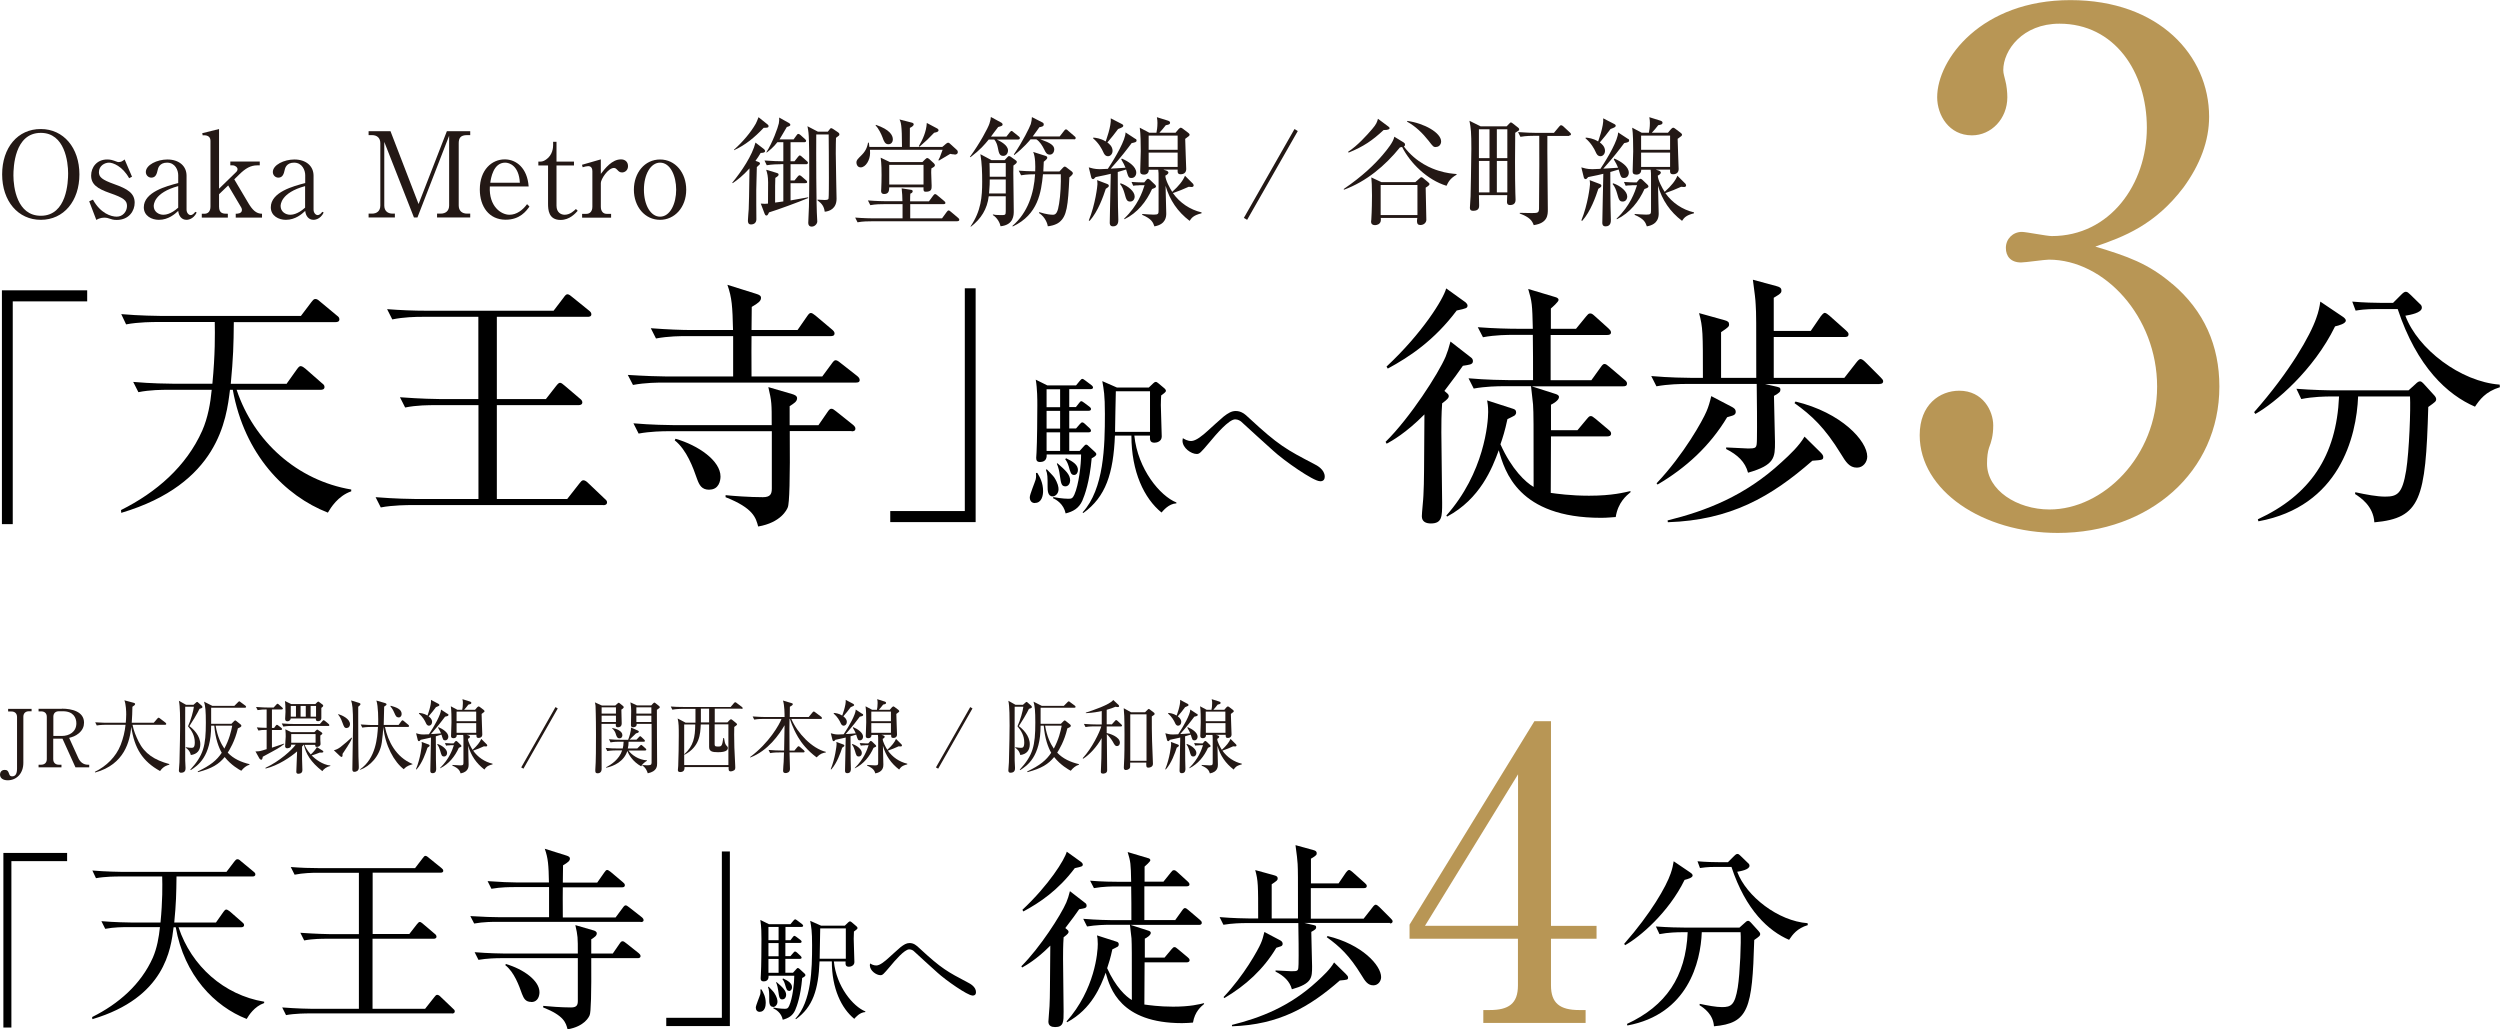 <?xml version="1.0" encoding="UTF-8"?>
<svg id="_レイヤー_2" data-name="レイヤー 2" xmlns="http://www.w3.org/2000/svg" viewBox="0 0 221.65 91.26">
  <defs>
    <style>
      .cls-1 {
        fill: #b89655;
      }

      .cls-2 {
        fill: #231815;
      }
    </style>
  </defs>
  <g id="_文字" data-name="文字">
    <g>
      <g>
        <g>
          <path d="M1.13,26.72v19.75H.17v-20.73h7.56v.98H1.13Z"/>
          <path d="M25.42,34.01l.89-1.25c.18-.25.25-.3.36-.3.14,0,.34.18.41.23l1.46,1.28c.14.11.23.18.23.34,0,.21-.18.25-.34.25h-7.45c1.53,4.6,5.4,8.04,10.16,8.84v.16c-1.18.41-1.82,1.46-2.07,1.89-3.8-1.48-7.4-5.15-8.43-10.89h-.25c-.32,2.6-1,8.34-9.64,10.91l-.02-.25c3.14-1.57,5.79-3.87,7.2-7.04.5-1.14.73-2.44.84-3.62h-3.83c-.55,0-1.64,0-2.67.21l-.46-.91c1.55.14,3.17.16,3.51.16h3.51c.25-2.6.23-4.4.21-5.47h-5.17c-.23,0-1.62,0-2.69.21l-.43-.91c1.57.14,3.3.16,3.49.16h12.44l.93-1.23c.11-.14.2-.27.34-.27s.23.05.43.23l1.48,1.23c.11.09.23.16.23.34,0,.23-.21.25-.36.25h-9c-.02,2.07-.05,3.12-.27,5.47h4.97Z"/>
          <path d="M53.49,44.78h-17.06c-.16,0-1.62,0-2.67.21l-.46-.91c1.75.14,3.19.16,3.49.16h5.63v-8.32h-3.83c-.52,0-1.66,0-2.67.21l-.46-.91c1.87.14,3.23.16,3.51.16h3.44v-7.29h-4.94c-.61,0-1.69.02-2.69.23l-.46-.91c1.16.09,2.35.14,3.51.14h11.25l.87-1.14c.16-.23.25-.32.36-.32.14,0,.3.14.43.25l1.46,1.18c.11.09.23.18.23.34,0,.23-.23.23-.34.23h-8.04v7.29h4.35l.89-1.14c.16-.2.25-.3.36-.3s.23.09.41.25l1.34,1.14c.09.07.23.18.23.34,0,.23-.23.25-.34.25h-7.24v8.32h6.24l1.09-1.39c.11-.14.21-.27.34-.27.16,0,.32.14.43.25l1.44,1.37c.16.14.23.21.23.34,0,.23-.23.25-.34.25Z"/>
          <path d="M75.9,33.92h-17.09c-.43,0-1.59,0-2.69.21l-.46-.89c1.41.09,2.82.14,3.51.14h5.83v-3.58h-4.15c-.43,0-1.59,0-2.69.21l-.46-.91c1.41.11,2.82.16,3.51.16h3.78c-.05-2.07-.09-2.85-.5-4.01l2.55.8c.3.09.43.18.43.36,0,.27-.23.46-.82.8,0,.16-.02,1.37-.02,2.05h4.08l.84-1.21c.14-.21.23-.3.34-.3s.23.09.41.23l1.46,1.23c.11.09.23.21.23.34,0,.23-.18.25-.34.25h-7.02c0,.11-.02,2.19,0,3.58h6.27l.84-1.14c.16-.23.25-.3.34-.3.11,0,.21.05.43.23l1.48,1.16c.14.11.23.23.23.36,0,.21-.18.23-.34.23ZM75.51,38.22h-5.49q.05,6.29-.18,6.77c-.07.18-.59,1.34-2.62,1.69-.21-.77-.41-1.62-2.89-2.6v-.18c.64.07,2.14.18,3.3.18.66,0,.8-.27.8-.77v-5.08h-9.14c-.55,0-1.64.02-2.67.21l-.46-.91c1.57.14,3.21.16,3.51.16h8.75c0-1.96,0-2.07-.3-3.37l2.12.62c.16.05.43.14.43.36,0,.3-.27.46-.66.71v1.69h2.55l.8-1.16c.14-.21.23-.3.34-.3.14,0,.23.07.43.23l1.48,1.18c.11.09.23.21.23.34,0,.23-.18.25-.34.25ZM62.89,43.42c-.68,0-.89-.41-1.09-.96-.34-.98-.91-2.57-1.98-3.42l.07-.14c2.05.59,3.99,1.96,3.99,3.35,0,.36-.14,1.16-.98,1.16Z"/>
          <path d="M78.93,46.29v-.98h6.61v-19.75h.96v20.73h-7.56Z"/>
          <path d="M91.75,44.6c-.29,0-.45-.21-.45-.51,0-.26.46-1.34.52-1.57s.04-.42.03-.59h.12c.23.37.51.89.51,1.61,0,.37-.11,1.05-.72,1.05ZM96.79,40.62c-.19,2.13-.62,3.28-.83,3.77-.31.68-.81.96-1.48,1.13-.18-.85-.83-1.22-1.12-1.35l.03-.1c.77.15,1.29.15,1.33.15.27,0,.38-.03.53-.36.4-.89.6-2.67.6-3.57h-3.05c.01.22-.01.67-.59.67-.27,0-.34-.14-.34-.37,0-.08.03-.41.03-.48.05-.86.07-3.24.07-4.18,0-.48,0-1.46-.14-2.27l1.03.51h2.54l.33-.4c.1-.11.16-.18.23-.18.08,0,.15.07.27.15l.53.4c.1.07.15.16.15.22,0,.1-.12.14-.22.14h-1.89v1.59h.59l.26-.33c.11-.14.15-.19.22-.19s.15.07.27.15l.44.33c.07.05.15.12.15.22,0,.12-.12.15-.22.15h-1.71v1.57h.6l.33-.38c.1-.11.15-.16.22-.16.08,0,.14.04.25.14l.41.38c.08.07.12.16.12.22,0,.08-.08.14-.21.14h-1.72v1.65h.92l.36-.4c.08-.1.15-.16.22-.16s.15.05.27.18l.53.49c.05.05.1.11.1.18,0,.16-.31.31-.41.36ZM93.33,44.01c-.45,0-.45-.57-.45-.86,0-.85,0-1.13-.15-1.5l.08-.04c.1.11.59.6.66.72.33.51.38.86.38,1.05,0,.4-.3.63-.52.63ZM93.99,34.51h-1.2v1.59h1.2v-1.59ZM93.99,36.43h-1.2v1.57h1.2v-1.57ZM93.99,38.33h-1.2v1.65h1.2v-1.65ZM94.47,43.12c-.36,0-.4-.23-.51-1.01-.04-.3-.11-.66-.26-1l.05-.04c.72.63,1.13,1,1.13,1.53,0,.23-.14.52-.42.52ZM95.23,42.11c-.27,0-.33-.22-.48-.77-.11-.36-.22-.51-.31-.63l.08-.08c.64.3,1.05.59,1.05,1.04,0,.22-.12.44-.34.44ZM104.28,44.63c-.66.04-1.13.62-1.3.81-1.53-1.24-2.67-3.6-2.67-6.82h-1.46c-.14,3.36-.81,5.43-2.8,6.86l-.07-.05c1.91-2.08,1.98-5.89,1.98-8.74,0-1.7-.1-2.15-.23-2.9l1.3.57h2.82l.4-.38c.08-.08.15-.12.22-.12s.12.03.23.12l.55.46c.08.07.12.14.12.22,0,.1-.26.29-.42.4-.01.23-.03.49-.03.86,0,.44.08,2.35.08,2.78s-.42.55-.64.55c-.44,0-.41-.3-.4-.63h-1.39c.31,2.98,2.28,5.35,3.73,5.93v.08ZM101.97,34.69h-3.04c-.01.52-.07,3.04-.07,3.6h3.1v-3.6Z"/>
          <path d="M117.01,42.66c-.56,0-3.16-1.8-4.14-2.71-.4-.36-2.45-2.21-2.84-2.58-.07-.05-.26-.19-.52-.19-.56,0-1.71,1.35-2.28,2.04-.78.92-.88,1.03-1.13,1.03-.49,0-1.26-.53-1.26-1.18,0-.05.01-.12.03-.22.14.08.4.25.74.25.42,0,1.01-.49,1.46-.9.23-.21,1.22-1.11,1.42-1.27.4-.31.7-.49,1.07-.49.48,0,.81.26,1.19.63,2.6,2.41,3.29,2.78,5.76,4.07.25.12.94.49.94,1.12,0,.4-.3.41-.42.41Z"/>
          <path d="M122.84,39.18c2.19-2.16,4.69-6.06,5.33-7.56.18-.46.27-.73.43-1.34l1.85,1.44c.09.07.14.18.14.3,0,.32-.36.32-.89.41-.36.52-.82,1.16-1.64,2.23.27.23.39.3.39.46,0,.14-.09.27-.59.64-.07.98-.07,1.87-.07,2.57,0,.98.07,5.38.07,6.26,0,1.19,0,1.82-1,1.82-.41,0-.8-.14-.8-.64,0-.3.14-1.59.14-1.85.07-1.39.05-1.98.09-7.18-1.64,1.66-2.89,2.35-3.35,2.6l-.09-.16ZM122.93,32.5c3.19-2.98,5.03-5.97,5.29-6.93l1.71,1.23s.18.16.18.27c0,.25-.09.27-.96.46-1.98,2.64-4.17,4.1-6.11,5.15l-.11-.18ZM141.09,33.71l.82-1.14c.18-.27.27-.3.34-.3.14,0,.23.09.43.25l1.34,1.14c.14.11.23.21.23.34,0,.23-.18.25-.34.25h-8.11l2.12.68c.14.05.3.11.3.27,0,.3-.55.61-.71.68v2.26h2.35l.82-.98c.18-.21.23-.27.36-.27.11,0,.18.05.43.25l1.14.96c.11.09.23.18.23.34,0,.21-.18.25-.34.25h-4.99c0,.32-.02,4.9-.02,5.01.52.07,1.75.25,3.39.25,2.1,0,3.14-.3,3.67-.41l.02.09c-.36.3-1.12.91-1.32,2.21-.36.02-.75.07-1.3.07-7.34,0-8.54-4.12-9.07-5.99-.57,1.57-1.64,4.31-4.58,5.88l-.07-.09c3.37-3.8,3.71-8.22,3.71-9.18,0-.52-.05-.8-.09-1.03l2.32.75c.14.05.25.11.25.32,0,.11-.05.18-.11.25-.09.07-.57.3-.66.34-.23,1.07-.41,1.62-.62,2.23,1,2.23,2.23,3.37,2.94,3.78,0-5.99,0-6.38-.05-7.31-.02-.27-.16-1.39-.18-1.62h-2.39c-.57,0-1.66.02-2.69.21l-.46-.91c1.57.14,3.19.16,3.51.16h2.21c0-1.34,0-2.78-.02-4.01h-1.75c-.41,0-1.57,0-2.67.21l-.46-.89c1.41.11,2.83.14,3.51.14h1.37c-.05-2.19-.07-2.37-.41-3.53l2.37.71c.18.05.32.11.32.27s-.57.66-.68.75v1.8h2.23l.89-1.09c.14-.16.21-.27.36-.27s.23.07.41.23l1.21,1.09c.11.11.23.21.23.36,0,.21-.21.23-.34.23h-5.01v4.01h3.6Z"/>
          <path d="M166.64,34.05h-10.16l.8.18c.48.11.57.11.57.32,0,.18-.07.27-.57.55,0,.64.09,3.51.09,4.08,0,1.37,0,2.05-2.39,2.73-.25-.96-.93-1.59-1.94-2.1v-.14c.3,0,1.62.09,1.89.09.82,0,.82-.02.84-.84.02-1.07,0-3.67-.02-4.88h-6.2c-.57,0-1.66.02-2.69.21l-.46-.91c1.55.14,3.17.16,3.51.16h1.07c0-4.03,0-4.46-.34-5.74l2.23.62c.34.09.43.18.43.39,0,.18-.07.25-.71.68v4.05h3.12c0-5.13,0-5.7-.05-6.47-.02-.5-.09-1.02-.25-2.23l2.1.57c.25.07.43.14.43.39,0,.16,0,.25-.68.64v2.94h3.28l.89-1.3c.09-.11.23-.3.36-.3.11,0,.27.14.41.25l1.46,1.3c.14.14.23.21.23.34,0,.23-.18.25-.34.25h-6.29v3.62h6.26l1.07-1.37c.14-.18.27-.3.36-.3.11,0,.27.11.41.25l1.37,1.37c.16.16.23.25.23.34,0,.23-.18.25-.34.25ZM153.7,36.81c-.09.05-.36.11-.57.18-1.53,2.55-3.65,4.49-6.17,5.97l-.09-.11c2.44-2.57,4.1-5.6,4.42-6.36.18-.41.3-.82.43-1.37l1.78.93c.21.11.39.21.39.48,0,.11-.07.23-.18.27ZM160.67,40.86c-3.65,3.19-7.24,5.26-12.8,5.44l-.02-.16c3.39-.84,6.86-2.16,10.11-5.17.75-.68,1.55-1.44,2.03-2.26l1.39,1.37c.18.18.27.3.27.43,0,.27-.09.27-.98.34ZM164.63,41.46c-.66,0-.98-.5-1.41-1.21-1.44-2.35-2.6-3.42-4.12-4.51l.09-.14c4.08.98,6.36,3.49,6.36,4.88,0,.48-.36.98-.91.98Z"/>
          <path class="cls-1" d="M192.59,25.16c2.83,2.4,4.18,5.48,4.18,9.11,0,7.57-6.21,12.98-14.33,12.98-6.64,0-12.24-3.75-12.24-8.67,0-2.71,1.78-3.94,3.51-3.94,2.09,0,3.01,1.78,3.01,3.08,0,.92-.18,1.48-.37,1.97-.12.37-.18.8-.18,1.42,0,2.34,2.65,4.06,5.54,4.06,4.74,0,9.54-4.68,9.54-10.89s-4.68-11.26-9.6-11.26c-.37,0-2.09.25-2.46.25-.92,0-1.35-.55-1.35-1.29,0-.8.62-1.42,1.42-1.42.37,0,2.21.37,2.65.37,5.17,0,8.43-4.61,8.43-9.6s-2.89-9.23-7.75-9.23c-3.26,0-4.98,2.34-4.98,4.12,0,.31.12.62.18.92.12.43.18,1.05.18,1.48,0,1.91-1.42,3.38-3.14,3.38-2.03,0-3.08-1.78-3.08-3.38,0-3.38,3.94-8.61,11.81-8.61s12.3,4.92,12.3,10.34c0,2.15-.8,4.25-2.28,6.28-2.52,3.32-5.29,4.37-7.81,5.23,2.83.86,4.68,1.48,6.83,3.32Z"/>
          <path d="M207.02,28.95c-1.89,3.87-5.33,6.79-7.06,7.75l-.11-.16c3.19-3.62,4.99-6.81,5.51-8.34.21-.57.3-1.03.36-1.46l1.96,1.32c.11.07.3.21.3.36,0,.27-.59.43-.96.52ZM215.29,36.08c-.23,8.2-.68,9.86-4.78,10.23-.09-1.44-1.21-2.19-1.71-2.51l.02-.16c.96.21,1.94.39,2.64.39,1.09,0,1.53-.25,1.87-2.32.27-1.69.41-5.49.34-6.56h-4.6c-.14,3.58-1.66,9.75-8.84,11.07l-.05-.18c4.62-2.14,6.97-5.58,7.2-10.89h-.66c-.57,0-1.66.02-2.69.23l-.43-.91c1.41.11,2.8.14,3.49.14h6.45l.61-.55c.14-.14.27-.25.41-.25.11,0,.23.11.32.21l.91,1c.11.11.2.25.2.36,0,.21-.07.25-.71.71ZM219.44,36.06c-2.44-1.05-5.15-3.51-6.86-8.66h-1.82c-1.14,0-1.59.09-1.91.14l-.3-.8c1.02.09,2.03.11,2.48.11h1.14l.73-.73c.21-.21.3-.25.41-.25.14,0,.23.11.39.25l.84.82c.14.11.18.21.18.34,0,.46-1.05.64-1.46.71,1.09,2.94,4.88,5.85,8.36,6.11l.02.23c-1.28.39-1.8,1.12-2.21,1.73Z"/>
        </g>
        <g>
          <path class="cls-2" d="M3.62,19.49c-2.02,0-3.43-1.66-3.43-4.03s1.38-4.03,3.43-4.02c2.01,0,3.42,1.66,3.42,4.02s-1.39,4.03-3.42,4.03ZM6.04,15.37c0-1-.29-3.59-2.42-3.59-2.35,0-2.43,3.08-2.43,3.78,0,1.04.31,3.57,2.43,3.57,2.33,0,2.42-3.05,2.42-3.77Z"/>
          <path class="cls-2" d="M11.7,15.67l-.25.13c-.6-1.08-1.45-1.38-1.78-1.38-.38,0-.9.27-.9.85,0,.43.28.67,1.34,1.05,1.21.43,1.83.81,1.83,1.66,0,.7-.49,1.52-1.59,1.52-.3,0-.42-.04-.85-.18-.07-.02-.22-.02-.25-.02-.09,0-.39,0-.71.2l-.63-1.65.33-.15c.67,1.22,1.61,1.51,2.11,1.51.54,0,.91-.46.91-.95s-.3-.72-1.51-1.14c-1.12-.39-1.67-.77-1.67-1.56,0-.72.5-1.42,1.42-1.42.28,0,.45.04.87.2.04.02.09.03.15.03.2,0,.33-.07.53-.23l.66,1.54Z"/>
          <path class="cls-2" d="M17.44,18.84c-.31.65-.86.65-.9.65-.44,0-.69-.34-.74-.79-.29.27-.86.79-1.72.79-.62,0-1.33-.34-1.33-1.11,0-1.35,2.01-1.88,3.05-2.15v-.7c0-.43-.26-1.11-.99-1.11-.68,0-.8.5-.83.65-.07.31-.16.68-.56.68-.27,0-.49-.22-.49-.5,0-.63,1-1.11,1.91-1.11,1.01,0,1.7.56,1.7,1.44v3.01c0,.28.19.48.36.48.19,0,.34-.19.41-.29l.14.07ZM15.8,16.5c-2.17.59-2.17,1.66-2.17,1.77,0,.49.43.77.85.77.14,0,.65-.02,1.32-.63v-1.91Z"/>
          <path class="cls-2" d="M19.4,16.75l1.52-1.48c.07-.06.14-.16.14-.27,0-.17-.21-.34-.44-.34h-.2v-.34h2.61v.34h-.22c-.59,0-1.04.26-1.6.81l-.44.43,1.25,2.11c.36.6.69.94,1.21.94v.34h-2.33v-.34c.13,0,.55,0,.55-.34,0-.07-.03-.16-.06-.21l-1.16-1.96-.81.78v1.1c0,.63.38.63.78.63v.34h-2.31v-.34h.25c.29,0,.52-.2.52-.63v-5.84c0-.44-.38-.51-.69-.48l-.04-.19,1.49-.37v5.3Z"/>
          <path class="cls-2" d="M28.7,18.84c-.31.65-.86.65-.9.65-.44,0-.69-.34-.74-.79-.29.27-.86.79-1.72.79-.62,0-1.33-.34-1.33-1.11,0-1.35,2.01-1.88,3.05-2.15v-.7c0-.43-.26-1.11-.99-1.11-.68,0-.8.5-.83.65-.07.31-.16.68-.56.68-.27,0-.49-.22-.49-.5,0-.63,1-1.11,1.91-1.11,1.01,0,1.7.56,1.7,1.44v3.01c0,.28.19.48.36.48.19,0,.34-.19.41-.29l.14.07ZM27.05,16.5c-2.17.59-2.17,1.66-2.17,1.77,0,.49.43.77.85.77.14,0,.65-.02,1.32-.63v-1.91Z"/>
          <path class="cls-2" d="M39.83,12.01l-2.82,7.27h-.31l-2.63-6.7v5.64c0,.47.29.72.74.72h.2v.34h-2.33v-.34h.3c.44,0,.74-.24.74-.72v-5.52c0-.47-.29-.72-.74-.72h-.3v-.35h1.94l2.49,6.46,2.51-6.46h2.07v.35h-.28c-.58,0-.74.26-.74.72v5.52c0,.45.27.72.74.72h.28v.34h-2.94v-.34h.32c.45,0,.75-.25.75-.72v-6.22Z"/>
          <path class="cls-2" d="M46.95,18.3c-.29.41-.85,1.18-2.12,1.18-1.47,0-2.29-1.16-2.29-2.68,0-1.75,1.07-2.67,2.21-2.67,1.03,0,2,.77,2.12,2.4h-3.44c-.1,1.76.99,2.51,1.74,2.51.64,0,1.18-.42,1.56-.94l.21.21ZM46.09,16.2c-.08-1.51-.93-1.78-1.3-1.78-1.06,0-1.27,1.4-1.32,1.78h2.62Z"/>
          <path class="cls-2" d="M49.34,14.67v3.57c0,.6.4.8.72.8.49,0,.84-.36,1-.51l.16.16c-.21.23-.71.81-1.52.81-1.07,0-1.11-.91-1.11-1.45v-3.38h-.86v-.34c.27,0,.41.01.68-.18.6-.41.63-1.08.63-1.28v-.3h.3v1.76h1.55v.34h-1.55Z"/>
          <path class="cls-2" d="M53.26,15.43c.38-.49.99-1.3,1.8-1.3.37,0,.62.23.62.6s-.28.56-.53.56c-.22,0-.32-.12-.41-.22-.06-.06-.16-.18-.3-.18-.54,0-1.17,1.01-1.17,1.33v2.11c0,.42.22.63.52.63h.39v.34h-2.57v-.34h.38c.3,0,.53-.21.53-.63v-3.15c0-.21-.07-.45-.37-.45-.13,0-.34.05-.49.1l-.06-.22,1.67-.48v1.3Z"/>
          <path class="cls-2" d="M58.52,19.49c-1.35,0-2.32-1.17-2.32-2.67s.96-2.68,2.32-2.68,2.32,1.18,2.32,2.68c0,1.58-1.04,2.67-2.32,2.67ZM58.52,14.42c-.82,0-1.43,1.02-1.43,2.4s.61,2.39,1.43,2.39c.9,0,1.43-1.16,1.43-2.39s-.52-2.4-1.43-2.4Z"/>
          <path class="cls-2" d="M67.76,13.25c.05.04.07.08.07.14,0,.13-.13.16-.39.17-.16.26-.28.47-.46.7l.25.09c.09.03.15.08.15.15,0,.07-.04.1-.28.31,0,.14-.04,1.37-.05,2.05-.01.37.01,2.17.01,2.58,0,.3-.2.46-.48.46s-.27-.26-.27-.36c0-.15.06-.84.07-1,.03-.73.03-1.02.07-3.61-.58.65-1.08,1.03-1.49,1.31l-.04-.04c.83-1.01,1.78-2.42,2.06-3.56l.78.6ZM68.05,11.03c.05.04.09.09.09.15,0,.12-.07.16-.43.15-.84.89-1.62,1.52-2.63,1.99v-.05c.77-.69,1.48-1.52,1.93-2.31.07-.14.17-.37.24-.57l.8.64ZM69.22,14.56c-.3,0-.77.01-1.24.09l-.2-.42c.67.05,1.3.07,1.67.07v-1.69h-.53c-.35.45-.69.72-.95.92l-.02-.04c.54-.83,1.03-2.2,1.1-2.55.04-.2.04-.38.03-.52l.86.48c.09.05.13.1.13.17,0,.07-.06.12-.31.19-.16.26-.5.87-.65,1.1h1.25l.26-.36c.04-.06.1-.13.15-.13.05,0,.13.03.2.1l.4.36c.06.06.1.1.1.16,0,.09-.09.12-.17.12h-1.21v1.69h.35l.3-.38c.08-.1.12-.14.17-.14s.13.05.19.12l.43.38c.07.06.1.09.1.16,0,.09-.09.12-.16.12h-1.38v1.44h.35l.27-.33c.06-.07.12-.13.17-.13s.13.04.19.1l.39.34c.06.05.1.08.1.17,0,.07-.08.09-.17.09h-1.3v1.53c.99-.17,1.24-.22,1.56-.28v.07c-.77.33-2.85,1.09-3.47,1.27-.09.2-.14.28-.23.28s-.14-.1-.16-.16l-.34-.9c.18.01.31.02.36.02.08,0,.2-.01.28-.02,0-.3.01-1.61.01-1.89-.01-.56-.06-.74-.17-1.11l.9.27c.1.03.2.05.2.16,0,.08-.05.14-.29.29-.02.46-.02.64-.02,2.19.12-.01.63-.09.73-.1v-3.31h-.23ZM73.39,11.68l.15-.19c.04-.06.1-.13.15-.13.05,0,.13.05.21.1l.4.27c.05.03.12.1.12.17,0,.08-.02.12-.12.18-.06.04-.12.09-.18.14-.01.29-.02.73-.02,1.37s.07,3.99.07,4.03c0,.89-.65,1.12-1.05,1.15-.06-.45-.23-.71-.64-1.01v-.06c.33.02.5.03.63.03.27,0,.33-.05.35-.13.03-.1.03-1.59.03-1.81,0-.93-.01-3.68-.02-3.87h-1.1c-.01,1.45-.01,6.33.08,7.52,0,.04.01.16.01.2,0,.18-.2.45-.49.45-.21,0-.31-.13-.31-.32,0-.23.06-1.22.06-1.43.02-1.01.03-2,.03-3.01,0-.72,0-2.98-.07-3.57-.01-.14-.04-.28-.09-.57l.92.48h.89Z"/>
          <path class="cls-2" d="M84.89,19.62h-7.62c-.26,0-.77,0-1.24.09l-.21-.42c.71.06,1.46.07,1.61.07h2.59v-1.26h-1.62c-.26,0-.77,0-1.24.09l-.21-.42c.72.06,1.47.07,1.61.07h1.45c-.01-.38-.02-.77-.07-1.14l.84.13c.08.01.14.05.14.13,0,.12-.13.18-.21.21-.01.17-.02.24-.02.68h1.67l.37-.5c.06-.09.12-.14.18-.14s.12.04.21.12l.6.5c.05.04.1.1.1.17,0,.07-.07.1-.17.1h-2.95v1.26s2.82,0,2.82,0l.41-.56c.07-.1.12-.14.17-.14.06,0,.12.04.21.12l.64.54c.06.05.1.1.1.17,0,.09-.08.12-.16.12ZM84.64,13.69c-.14,0-.3-.02-.39-.05-.16.09-.86.51-1.01.6l-.04-.05c.09-.16.13-.23.37-.91h-6.44c.01.07.01.22.01.3,0,.61-.39,1.26-.83,1.26-.29,0-.38-.27-.38-.42,0-.21.05-.26.5-.71.41-.42.49-.84.53-1.06h.07s.05.38.05.38h2.89c0-2-.1-2.2-.22-2.44l1.12.29c.07.02.14.07.14.15,0,.1-.13.21-.34.31,0,.26-.01,1.45-.01,1.69h2.88l.33-.28c.07-.06.14-.1.19-.1s.12.03.2.12l.57.52c.07.06.09.13.09.2,0,.13-.1.22-.3.22ZM78.76,12.79c-.29,0-.4-.27-.52-.62-.1-.27-.37-.83-.61-1.04l.03-.06c1.23.42,1.5.92,1.5,1.29,0,.15-.08.43-.4.43ZM82.58,14.93c-.01.1-.02.19-.02.37,0,.19.04,1.02.04,1.18,0,.26,0,.52-.51.52-.22,0-.22-.1-.21-.39h-3.04c-.01.29-.03.59-.45.59-.27,0-.27-.2-.27-.29,0-.03,0-.08.01-.13.02-.42.03-.85.03-1.26,0-.27,0-1.03-.08-1.54l.82.39h2.88l.23-.23c.09-.09.15-.13.21-.13.04,0,.09.03.18.1l.4.37c.06.06.09.12.09.17,0,.1-.1.17-.3.27ZM81.88,14.62h-3.04v1.74h3.04v-1.74ZM82.83,11.76c-.07.08-.13.14-.62.63-.07.08-.59.51-.69.62l-.06-.05c.34-.57.67-1.28.71-2.06l.94.5c.05.03.1.08.1.16,0,.08-.08.16-.39.21Z"/>
          <path class="cls-2" d="M90.26,12.37h-1.88c.36.18.99.51.99.97,0,.24-.15.48-.42.48-.33,0-.39-.24-.48-.71-.04-.18-.09-.47-.32-.74h-.49c-.36.44-.74.9-1.62,1.57l-.05-.03c.87-1.18,1.61-2.57,1.73-2.94.09-.27.12-.44.13-.6l.94.51c.05.03.1.09.1.16,0,.12-.14.15-.39.22-.1.14-.56.72-.64.85h1.37l.28-.36c.06-.07.12-.14.17-.14s.12.05.19.12l.45.36c.06.04.1.09.1.16,0,.09-.09.12-.16.12ZM89.85,14.68c0,.22-.01.39-.01.63,0,.94.04,2.45.04,3.4,0,.36,0,1.23-1.17,1.35-.05-.27-.28-.75-.68-.99v-.06c.19.04.26.06.7.06.4,0,.44,0,.44-.35v-1.32h-1.51c-.13,1.13-.68,2-1.58,2.7l-.03-.03c.94-1.37,1.03-2.64,1.03-3.94,0-.83-.02-1.65-.16-2.46l.99.53h1.16l.24-.26c.06-.07.09-.1.16-.1.05,0,.09.02.16.07l.42.3c.07.05.1.08.1.15,0,.08-.05.14-.29.31ZM89.17,15.91h-1.42c0,.21,0,.62-.06,1.24h1.48v-1.24ZM89.17,14.46h-1.44c.01.29.02.54.02,1.21h1.42v-1.21ZM94.81,15.71c-.12,2.56-.22,3.45-.89,3.99-.33.27-.9.36-1.02.36-.02-.16-.19-.8-.79-1.18l.04-.07c.62.2,1.03.23,1.21.23.28,0,.43-.25.54-.99.12-.69.18-1.88.15-2.6h-1.58c-.16,1.57-.41,3.57-2.68,4.63l-.03-.05c1.38-1.18,1.91-2.91,2.01-4.58-.19,0-.73,0-1.24.09l-.21-.41c.53.04.86.05,1.46.06.02-.47.02-1.31-.18-1.72l1.1.35c.07.02.15.06.15.15,0,.07,0,.12-.31.37-.01.22-.01.35-.04.86h1.43l.29-.31c.06-.06.12-.12.17-.12.06,0,.09.02.15.06l.48.37s.1.08.1.16c0,.13-.25.31-.3.36ZM95.21,12.35h-2.97c.9.32,1.23.54,1.23.9,0,.15-.09.46-.4.46-.26,0-.37-.2-.48-.44-.18-.36-.39-.71-.71-.92h-.51c-.08.1-.59.73-1.45,1.4l-.03-.06c.78-1.13,1.4-2.4,1.5-2.69.06-.21.09-.42.1-.62l.96.49c.07.04.09.1.09.18,0,.06,0,.08-.1.15-.07.04-.2.06-.29.08-.15.2-.27.4-.59.82h2.39l.39-.5c.04-.06.1-.13.17-.13s.15.07.19.12l.57.49c.05.04.1.08.1.16,0,.09-.08.12-.16.12Z"/>
          <path class="cls-2" d="M96.53,19.55c.59-1.44.77-3.08.77-3.22,0-.12-.01-.24-.03-.36l.92.35s.12.05.12.14c0,.09-.03.12-.27.28-.22.67-.68,2-1.43,2.84l-.07-.03ZM100.7,12.31s.07.07.07.15c0,.13-.1.16-.44.23-.36.48-.91,1.22-1.85,2.26.05-.01.77-.03,1.31-.08-.07-.18-.2-.44-.38-.74l.05-.07c.57.24,1.28.7,1.28,1.25,0,.24-.15.47-.42.47s-.28-.08-.48-.75c-.16.05-.34.1-.74.22.01,1.45,0,2.19.02,3.08,0,.19.03,1,.03,1.16,0,.16,0,.58-.47.58-.29,0-.29-.24-.29-.32,0-.48.08-3.65.09-4.34-.26.06-.6.15-1.34.29-.15.16-.16.18-.24.18-.07,0-.13-.07-.15-.15l-.22-.89c.23.06.5.16.98.16.06,0,.63-.02.71-.03.69-1.03,1.58-2.59,1.57-3.23l.9.59ZM96.94,12.2c.22.02.63.06,1.09.34,0-.01.52-1.38.45-2.05l1.01.52c.06.03.1.08.1.14,0,.1-.09.15-.46.29-.38.51-.51.67-.95,1.19.14.1.46.35.46.74,0,.28-.19.48-.4.48-.26,0-.36-.22-.43-.38-.12-.27-.4-.79-.9-1.21l.03-.07ZM99.36,16.25c.7.25,1.24.74,1.24,1.17,0,.24-.14.45-.4.45-.29,0-.35-.17-.5-.73-.08-.29-.21-.62-.4-.83l.06-.06ZM100.99,16.43c-.26,0-.44.02-.52.04l-.15-.34c.39.03.7.04.8.04h.33l.2-.24s.07-.08.14-.08c.04,0,.12.05.16.09l.42.4s.12.1.12.18c0,.08-.03.13-.35.24-.5,1.1-1.28,2.11-2.45,2.68l-.02-.06c1.22-1.16,1.61-2.35,1.81-2.96h-.47ZM103.17,15.05l.19.06c.07.02.23.08.23.19,0,.13-.19.23-.27.27,0,.39.41,1.14.61,1.44.6-.54.96-1,1.13-1.43l.72.72s.05.08.05.14c0,.02-.01.14-.17.14-.03,0-.17-.01-.27-.02-.5.23-.89.38-1.4.56.61.86,1.51,1.47,2.54,1.71v.08c-.73.18-.88.41-1.06.67-1.06-.81-1.76-1.83-2.13-3.11,0,.39.06,2.1.06,2.44,0,.25,0,.98-1.05,1.16-.12-.34-.23-.66-1.08-1.02v-.08c.18.02.88.06,1.02.06.42,0,.43-.08.43-.4v-2.83c0-.36,0-.58-.03-.75h-.84c.01.28-.17.43-.42.43-.23,0-.34-.08-.34-.27,0-.15.05-1.52.05-1.8,0-.56-.01-1.6-.09-2.09l.85.45h.63c.04-.18.09-.49.09-.87,0-.19-.01-.27-.05-.51l.99.31c.08.03.18.07.18.18,0,.14-.1.17-.38.22-.21.28-.36.44-.57.67h1.43l.28-.33s.13-.12.18-.12.12.04.16.07l.49.37c.06.04.14.12.14.18,0,.09-.04.12-.39.37,0,.43.09,2.45.09,2.68,0,.31-.21.46-.49.46s-.28-.17-.27-.41h-1.24ZM101.84,12.02v1.26h2.57v-1.26h-2.57ZM104.41,14.8v-1.27h-2.57v1.27h2.57Z"/>
          <path class="cls-2" d="M110.57,19.49l-.29-.17,4.49-7.88.29.18-4.49,7.87Z"/>
          <path class="cls-2" d="M128.24,16.47c-1.68-.51-3.2-1.99-3.93-3.44-.05.01-.1.02-.19.04-1.33,1.64-2.98,3.02-4.96,3.75l-.03-.06c1.68-1.14,2.78-2.22,3.48-3.05.4-.47.94-1.14,1.01-1.59l.83.51c.06.04.12.09.12.2,0,.08-.04.13-.1.16,1.1,1.47,2.54,1.98,3.06,2.14.72.23,1.26.27,1.61.3v.06c-.59.34-.73.65-.89.98ZM122.68,11.52c-1.02.95-1.79,1.47-3.11,2.01l-.05-.07c.83-.54,1.65-1.45,2.13-2.01.39-.45.44-.63.52-.92l.91.68c.06.04.12.09.12.16,0,.09-.14.16-.51.16ZM126.4,16.63c0,.41.06,2.41.06,2.87,0,.18-.17.45-.53.45-.2,0-.3-.1-.3-.34,0-.07,0-.12.03-.29h-3.24c.01.1.02.21-.01.31-.08.28-.38.33-.49.33-.31,0-.36-.18-.36-.31,0-.03.01-.09.02-.19.05-.78.06-1.76.06-2.12,0-.91-.03-1.24-.06-1.61l.9.42h3l.36-.32c.07-.06.12-.12.18-.12.05,0,.09.03.17.09l.41.34c.07.06.14.12.14.18,0,.08-.09.16-.33.31ZM125.67,16.4h-3.26v2.67h3.26v-2.67ZM127.31,13.04c-.22,0-.26-.05-.65-.56-.53-.67-1.15-1.28-1.9-1.69v-.07c1.5.2,3.01,1.05,3.01,1.82,0,.26-.18.49-.46.49Z"/>
          <path class="cls-2" d="M134.34,11.78c-.02.64-.03,4.26.01,5.31,0,.08.02.56.02.6,0,.12,0,.49-.48.49-.28,0-.28-.19-.28-.29,0-.09.02-.5.02-.59h-2.51c.01.21.02.79.02.91,0,.15,0,.48-.52.48-.27,0-.3-.14-.3-.27,0-.12.05-.86.06-1.02,0-.07.07-3.13.07-4.2,0-1.48-.04-1.84-.17-2.49l.99.49h2.31l.22-.23c.05-.05.12-.12.16-.12s.13.07.17.1l.46.36c.06.04.1.1.1.16,0,.09-.04.12-.35.3ZM132.06,11.46h-.94v2.56h.94v-2.56ZM132.06,14.27h-.94v2.79h.94v-2.79ZM133.64,11.46h-.93v2.56h.93v-2.56ZM133.64,14.27h-.93v2.79h.93v-2.79ZM139.14,12.05h-1.95c-.02,1.04.04,5.59.04,6.52,0,.47,0,1.21-1.25,1.39-.14-.39-.35-.7-1.24-1.03v-.06c.18,0,.92.02,1.08.02.53,0,.62-.03.63-.4.03-2.41.03-5.74.02-6.45h-.44c-.19,0-.72,0-1.23.09l-.21-.42c.65.05,1.29.07,1.6.07h1.58l.46-.55c.04-.05.12-.13.17-.13s.14.04.2.1l.58.54c.06.06.1.09.1.17,0,.09-.09.1-.16.1Z"/>
          <path class="cls-2" d="M140.2,19.55c.59-1.44.77-3.08.77-3.22,0-.12-.01-.24-.03-.36l.92.35s.12.05.12.14c0,.09-.03.12-.27.28-.22.67-.68,2-1.43,2.84l-.07-.03ZM144.37,12.31s.07.07.07.15c0,.13-.1.16-.44.23-.36.48-.91,1.22-1.85,2.26.05-.01.77-.03,1.31-.08-.07-.18-.2-.44-.38-.74l.05-.07c.57.24,1.28.7,1.28,1.25,0,.24-.15.47-.42.47s-.28-.08-.48-.75c-.16.05-.34.1-.74.22.01,1.45,0,2.19.02,3.08,0,.19.03,1,.03,1.16,0,.16,0,.58-.47.58-.29,0-.29-.24-.29-.32,0-.48.08-3.65.09-4.34-.26.06-.6.15-1.34.29-.15.16-.16.18-.24.18-.07,0-.13-.07-.15-.15l-.22-.89c.23.06.5.16.98.16.06,0,.63-.02.71-.03.69-1.03,1.58-2.59,1.57-3.23l.9.59ZM140.6,12.2c.22.02.63.06,1.09.34,0-.01.52-1.38.45-2.05l1.01.52c.06.03.1.08.1.14,0,.1-.09.15-.46.29-.38.51-.51.67-.95,1.19.14.1.46.35.46.74,0,.28-.19.48-.4.48-.26,0-.36-.22-.43-.38-.12-.27-.4-.79-.9-1.21l.03-.07ZM143.03,16.25c.7.25,1.24.74,1.24,1.17,0,.24-.14.45-.4.45-.29,0-.35-.17-.5-.73-.08-.29-.21-.62-.4-.83l.06-.06ZM144.65,16.43c-.26,0-.44.02-.52.04l-.15-.34c.39.03.7.04.8.04h.33l.2-.24s.07-.08.14-.08c.04,0,.12.05.16.09l.42.4s.12.1.12.18c0,.08-.03.13-.35.24-.5,1.1-1.28,2.11-2.45,2.68l-.02-.06c1.22-1.16,1.61-2.35,1.81-2.96h-.47ZM146.83,15.05l.19.06c.07.02.23.08.23.19,0,.13-.19.23-.27.27,0,.39.41,1.14.61,1.44.6-.54.96-1,1.13-1.43l.72.72s.05.08.05.14c0,.02-.01.14-.17.14-.03,0-.17-.01-.27-.02-.5.23-.89.38-1.4.56.61.86,1.51,1.47,2.54,1.71v.08c-.73.18-.88.41-1.06.67-1.06-.81-1.76-1.83-2.13-3.11,0,.39.06,2.1.06,2.44,0,.25,0,.98-1.05,1.16-.12-.34-.23-.66-1.08-1.02v-.08c.18.02.88.06,1.02.06.42,0,.43-.08.43-.4v-2.83c0-.36,0-.58-.03-.75h-.84c.01.28-.17.43-.42.43-.23,0-.34-.08-.34-.27,0-.15.05-1.52.05-1.8,0-.56-.01-1.6-.09-2.09l.85.45h.63c.04-.18.09-.49.09-.87,0-.19-.01-.27-.05-.51l.99.31c.08.03.18.07.18.18,0,.14-.1.17-.38.22-.21.28-.36.44-.57.67h1.43l.28-.33s.13-.12.18-.12.12.04.16.07l.49.37c.06.04.14.12.14.18,0,.09-.04.12-.39.37,0,.43.09,2.45.09,2.68,0,.31-.21.46-.49.46s-.28-.17-.27-.41h-1.24ZM145.5,12.02v1.26h2.57v-1.26h-2.57ZM148.07,14.8v-1.27h-2.57v1.27h2.57Z"/>
        </g>
      </g>
      <g>
        <g>
          <path class="cls-2" d="M2.79,63.06h-.22c-.28,0-.5.15-.5.49v4.09c0,.91-.58,1.54-1.39,1.54-.37,0-.68-.16-.68-.51,0-.16.1-.41.41-.41.21,0,.31.06.41.38.04.14.13.19.26.19.32,0,.43-.27.43-.7v-4.56c0-.32-.2-.49-.5-.49h-.29v-.23h2.08v.23Z"/>
          <path class="cls-2" d="M5.49,62.83c.87,0,1.96.25,1.96,1.24,0,.33-.12.66-.47.95-.29.24-.55.32-.85.4l.81,1.78c.16.36.45.6.85.6h.12v.23h-1.22l-1.15-2.54h-.82v1.82c0,.31.2.49.5.49h.23v.23h-2.03v-.23h.22c.31,0,.51-.18.51-.49v-3.75c0-.31-.18-.49-.51-.49h-.22v-.23h2.06ZM4.72,65.25h.76c.66,0,1.29-.36,1.29-1.12,0-.49-.26-1.07-1.19-1.07h-.35c-.31,0-.5.17-.5.49v1.7Z"/>
          <path class="cls-2" d="M14.19,68.36c-1.54-.85-2.28-2.01-2.55-3.92-.13,1.25-.58,3.33-3.2,4.05l-.03-.06c1.02-.5,1.87-1.32,2.29-2.39.22-.57.37-1.17.43-1.78h-1.71c-.06,0-.5,0-.84.06l-.14-.28c.56.04,1.06.04,1.1.04h1.61c.01-.16.04-.38.04-.74,0-.27-.02-.88-.16-1.25l.82.22c.06.01.13.05.13.11,0,.08-.1.15-.24.24,0,.46-.03.9-.06,1.42h1.95l.32-.37s.07-.08.11-.08.09.04.13.07l.48.37s.07.06.07.11c0,.08-.07.08-.11.08h-2.88c.1.53.31,1.02.54,1.49.53,1.07,1.41,1.64,2.72,1.99v.06c-.16.04-.52.13-.81.55Z"/>
          <path class="cls-2" d="M17.69,62.84c-.16.36-.72,1.28-.9,1.54.33.23.97.84.97,1.61,0,.53-.28.88-.84.95-.09-.39-.31-.55-.46-.65l.02-.04c.28.05.45.05.5.05.13,0,.29,0,.29-.47,0-.61-.27-1.05-.6-1.44.26-.56.47-1.34.52-1.73h-.77c0,.09-.01,3.68,0,4.77,0,.1.03.56.03.65,0,.14,0,.43-.4.43-.06,0-.19-.01-.19-.21,0-.09.04-.6.05-.71.04-1.12.06-3.13.06-3.26,0-.54,0-1.74-.11-2.2l.64.36h.65l.24-.21s.05-.05.08-.05.06.01.09.05l.33.29s.06.07.06.11c0,.11-.19.14-.28.17ZM21.4,68.34c-.21-.11-.91-.5-1.48-1.22-.53.64-1.1,1-2.37,1.34l-.02-.06c1.15-.55,1.69-1,2.13-1.66-.27-.46-.57-1.27-.66-2.4h-.28c0,2.76-1.19,3.54-1.81,3.94l-.04-.04c1.17-1.28,1.38-2.1,1.38-4.17,0-1.04-.04-1.45-.16-1.86l.73.37h1.96l.31-.31s.08-.09.11-.09c.06,0,.08.03.13.07l.42.31s.07.06.07.11c0,.06-.06.08-.11.08h-2.99c0,.48,0,.95,0,1.42h1.8l.24-.24s.06-.06.09-.06c.04,0,.09.04.11.06l.36.29s.08.06.08.13c0,.1-.17.17-.31.23-.26,1.14-.75,1.92-.9,2.15.5.54,1.2.85,1.93,1.02v.05c-.3.09-.53.29-.73.54ZM19.12,64.34c.16.97.47,1.59.77,2.03.43-.79.61-1.55.7-2.03h-1.47Z"/>
          <path class="cls-2" d="M24.22,66.59c-.26.14-.75.4-.92.5-.03.21-.08.27-.14.27-.05,0-.13-.06-.16-.11l-.35-.63c.37,0,.41-.02.99-.2v-1.71c-.37,0-.53.02-.73.06l-.14-.28c.2.01.47.04.87.04v-1.63c-.26,0-.53.01-.8.06l-.14-.28c.46.04.9.05,1.1.05h.46l.23-.25s.08-.09.11-.09c.04,0,.1.05.13.08l.27.24s.08.07.08.11c0,.06-.06.08-.11.08h-.86v1.64h.19l.14-.19s.07-.09.11-.09.09.04.13.07l.26.2s.07.06.07.11c0,.06-.06.08-.11.08h-.79v1.57c.28-.09.86-.28,1.07-.36l.02.04c-.14.11-.43.33-.98.62ZM28.58,68.37c-1.05-.82-1.46-1.54-1.64-2.35-.04.04-.13.14-.16.17v1.09c0,.16.03.85.03,1,0,.32-.3.32-.36.32-.06,0-.18-.01-.18-.16,0-.06.06-1.69.07-1.82-.55.48-1.66,1.25-2.79,1.52l-.02-.06c1.28-.6,2.35-1.59,2.69-2.06h-.41c.04.32-.32.32-.35.32-.18,0-.18-.15-.18-.2,0-.08.05-.7.05-.83,0-.15,0-.38-.03-.65l.51.25h2.06l.14-.14s.09-.09.11-.09.07.04.11.06l.28.19s.07.06.07.09c0,.06-.03.09-.18.19,0,.05,0,.31,0,.37,0,.06.02.33.02.38,0,.16-.16.26-.33.26-.14,0-.14-.05-.14-.18h-.94c.05.13.18.44.54.85.19-.16.41-.41.55-.65l.49.3s.08.06.08.1c0,.11-.21.09-.31.08-.24.1-.56.21-.73.26.33.33.98.83,1.66.89v.04c-.32.07-.58.26-.73.48ZM29.08,64.36h-3.12c-.14,0-.5,0-.84.06l-.14-.28c.44.04.88.05,1.1.05h2.28l.21-.24s.08-.1.12-.1.1.05.14.08l.3.25s.07.06.07.11c0,.06-.06.08-.11.08ZM28.49,62.77c0,.14,0,.76,0,.89,0,.23-.18.28-.28.28-.22,0-.21-.14-.21-.24h-2.23c-.01.18-.18.25-.28.25-.14,0-.21-.06-.21-.22,0-.05.03-.52.03-.61,0-.23-.01-.8-.05-.97l.55.27h2.15l.14-.14s.08-.08.11-.08c.03,0,.08.04.11.06l.28.21s.06.06.06.1c0,.06-.11.15-.18.2ZM26.24,62.59h-.46v.95h.46v-.95ZM27.98,65.08h-2.16v.77h2.16v-.77ZM27.11,62.59h-.46v.95h.46v-.95ZM28.02,62.59h-.48v.95h.48v-.95Z"/>
          <path class="cls-2" d="M30.83,66.14c-.28.42-.36.54-.46.7,0,.05.03.27-.09.27-.03,0-.08-.04-.13-.07l-.55-.52c.21-.06.33-.1.58-.28.29-.22.82-.68.99-.85l.04.04c-.04.11-.11.29-.38.7ZM30.74,64.55c-.21,0-.25-.14-.36-.43-.17-.49-.31-.65-.39-.75v-.06c.35.11,1.04.42,1.04.9,0,.12-.07.33-.3.33ZM31.76,62.66c0,.26,0,.63,0,.95,0,.95,0,3.58.05,4.32,0,.03,0,.09,0,.14,0,.29-.26.36-.38.36-.08,0-.19-.01-.19-.21,0-.61.06-3.33.06-3.89,0-1.62-.06-1.84-.17-2.23l.71.22c.06.02.12.05.12.11,0,.07-.09.14-.2.23ZM36.53,67.77c-.46.13-.63.31-.73.43-.86-.65-1.66-2.11-1.81-3.75h0c-.03.4-.08,1-.14,1.38-.18,1.23-1.05,2.1-1.91,2.42l-.02-.04c1.42-.98,1.53-2.84,1.59-3.76h-.55c-.12,0-.5,0-.84.06l-.14-.28c.56.05,1.08.05,1.1.05h.45c.01-.55.01-1.66-.16-2.17l.76.22s.14.04.14.11c0,.07-.04.1-.21.21,0,.23-.04,1.37-.04,1.62h1.32l.23-.31s.07-.1.11-.1.11.05.14.08l.38.32s.07.06.07.11c0,.07-.07.08-.11.08h-2.03c.26,1.25.97,2.68,2.44,3.28v.04ZM35.33,63.6c-.19,0-.25-.13-.36-.38-.12-.28-.21-.42-.36-.6l.03-.05c.44.13.97.28.97.73,0,.16-.09.31-.28.31Z"/>
          <path class="cls-2" d="M36.88,68.2c.4-.97.52-2.09.52-2.18,0-.08,0-.16-.02-.24l.63.23s.08.04.08.09c0,.06-.02.08-.19.19-.15.46-.46,1.36-.97,1.93l-.05-.02ZM39.71,63.28s.05.05.05.1c0,.09-.07.11-.3.16-.24.33-.62.82-1.25,1.54.04,0,.52-.02.89-.06-.05-.12-.13-.3-.26-.5l.04-.05c.38.16.87.48.87.85,0,.16-.1.32-.28.32s-.19-.06-.33-.51c-.11.04-.23.07-.5.15,0,.98,0,1.49.01,2.09,0,.13.02.68.02.79,0,.11,0,.39-.32.39-.2,0-.2-.16-.2-.22,0-.33.06-2.47.06-2.94-.18.04-.41.1-.91.2-.1.11-.11.12-.16.12-.05,0-.09-.05-.1-.1l-.15-.6c.16.04.34.11.66.11.04,0,.43-.01.48-.02.47-.7,1.07-1.76,1.07-2.19l.61.4ZM37.16,63.21c.15.01.43.04.74.23,0,0,.36-.94.31-1.39l.68.36s.07.06.07.09c0,.07-.06.1-.31.2-.26.35-.35.46-.65.81.09.07.31.23.31.5,0,.19-.13.33-.27.33-.18,0-.24-.15-.29-.26-.08-.18-.27-.53-.61-.82l.02-.05ZM38.8,65.96c.48.17.84.5.84.8,0,.16-.09.31-.27.31-.2,0-.23-.11-.34-.5-.06-.2-.14-.42-.27-.56l.04-.04ZM39.91,66.08c-.18,0-.3.01-.36.03l-.1-.23c.26.02.48.03.54.03h.22l.14-.16s.05-.06.09-.06c.03,0,.08.04.11.06l.28.27s.08.07.08.12c0,.06-.02.08-.23.16-.34.75-.87,1.43-1.66,1.82v-.04c.81-.79,1.08-1.59,1.22-2.01h-.32ZM41.38,65.15l.13.04s.16.06.16.13c0,.09-.13.16-.18.19,0,.26.28.77.41.97.41-.37.65-.68.77-.97l.49.49s.04.06.04.09c0,.01,0,.09-.11.09-.02,0-.11,0-.19-.01-.34.16-.6.26-.95.38.41.58,1.02,1,1.72,1.16v.06c-.5.12-.6.28-.72.46-.72-.55-1.19-1.24-1.44-2.11,0,.26.04,1.42.04,1.66,0,.17,0,.66-.71.79-.08-.23-.16-.45-.73-.69v-.06c.12.01.6.04.69.04.28,0,.29-.06.29-.27v-1.92c0-.24,0-.39-.02-.51h-.57c0,.19-.11.29-.28.29-.16,0-.23-.06-.23-.19,0-.1.04-1.03.04-1.22,0-.38,0-1.09-.06-1.42l.58.31h.43c.03-.12.06-.33.06-.59,0-.13,0-.19-.04-.35l.67.21c.06.02.12.05.12.12,0,.09-.07.11-.26.15-.14.19-.24.3-.38.46h.97l.19-.22s.09-.08.12-.08.08.03.11.05l.33.25s.09.08.09.12c0,.06-.03.08-.26.25,0,.29.06,1.66.06,1.82,0,.21-.14.31-.33.31s-.19-.11-.19-.28h-.84ZM40.48,63.09v.85h1.74v-.85h-1.74ZM42.22,64.97v-.86h-1.74v.86h1.74Z"/>
          <path class="cls-2" d="M46.41,68.15l-.2-.11,3.04-5.35.2.12-3.04,5.34Z"/>
          <path class="cls-2" d="M55.09,62.91c0,.17.03,1.05.03,1.22,0,.08,0,.35-.34.35-.21,0-.19-.17-.18-.3h-1.27c0,.63.01,3.43.01,4,0,.34-.25.38-.35.38-.11,0-.21-.03-.21-.2v-.12c.06-.7.06-2.2.06-3.11,0-1.7-.04-2.47-.04-2.56-.01-.14-.04-.21-.06-.3l.62.28h1.19l.19-.17s.09-.08.12-.08c.02,0,.06.04.09.06l.31.25s.04.06.04.09c0,.04-.04.11-.22.22ZM54.61,62.71h-1.27v.56h1.27v-.56ZM54.61,63.45h-1.27v.56h1.27v-.56ZM56.86,67.95c-.79-.43-1.14-1.1-1.24-1.37-.31.95-1.21,1.35-1.88,1.49v-.05c.45-.23,1.15-.68,1.42-1.49h-.48c-.06,0-.51,0-.84.06l-.14-.28c.36.04.73.05,1.1.05h.41c.04-.15.07-.33.08-.6h-.32c-.19,0-.53,0-.84.06l-.14-.28c.36.04.73.05,1.09.05h.61c.08-.2.28-.78.25-1.09l.63.28s.07.05.07.08c0,.11-.17.14-.25.16-.09.07-.48.48-.58.56h.62l.21-.22c.05-.06.09-.09.12-.09s.09.05.12.08l.24.23s.06.06.06.1c0,.08-.07.08-.11.08h-1.34c0,.23-.02.41-.07.6h.84l.23-.23s.09-.09.11-.09c.04,0,.08.04.13.08l.26.23s.07.06.07.11c0,.07-.06.08-.11.08h-1.47c.27.38.9.84,1.64.87v.04c-.2.13-.38.25-.52.5ZM54.92,65.46c-.2,0-.26-.16-.36-.49-.01-.04-.1-.23-.29-.4v-.03c.36.06.91.26.91.64,0,.12-.06.28-.26.28ZM58.24,62.93c-.01.75.02,4.06.02,4.74,0,.25,0,.72-.83.89-.04-.14-.16-.49-.48-.69v-.04c.14.01.24.02.4.02.32,0,.41-.03.42-.21.01-.38,0-3.39,0-3.46h-1.32c.01.25-.18.3-.32.3-.19,0-.19-.14-.19-.2,0-.2.02-1.08.02-1.26,0-.23-.02-.51-.07-.75l.58.27h1.27l.16-.17s.08-.08.11-.08c.04,0,.06.02.09.04l.34.27s.06.06.06.09c0,.06-.06.11-.24.23ZM57.75,62.71h-1.33v.56h1.33v-.56ZM57.75,63.45h-1.33v.56h1.33v-.56Z"/>
          <path class="cls-2" d="M65.72,62.83h-2.35v1.22h1.12l.2-.21s.08-.07.11-.07c.04,0,.07.01.14.07l.32.26s.09.08.09.12c0,.06-.16.17-.25.23,0,.24-.01.41-.01.68,0,.61.02,1.54.09,2.66,0,.02.01.26.01.26,0,.06,0,.18-.11.25-.12.07-.23.09-.28.09-.21,0-.21-.13-.2-.38h-3.91c0,.16,0,.44-.39.44-.19,0-.2-.12-.2-.19,0-.02.02-.29.03-.35.03-.5.05-2.13.05-2.7,0-.73,0-1.11-.1-1.51l.7.37h.88v-1.22h-1.22s-.5,0-.83.07l-.14-.28c.36.03.73.04,1.09.04h4.22l.28-.33c.05-.06.08-.09.13-.09s.08.03.14.08l.44.33s.08.07.08.11c0,.06-.05.07-.11.07ZM64.58,64.22h-1.22v1.73c0,.16,0,.24.29.24s.38,0,.48-.76h.06c.05.29.09.53.18.63.13.14.16.17.16.26,0,.37-.68.37-.88.37-.49,0-.78-.06-.78-.47v-1.99h-.74c-.04.85-.08,1.96-1.44,2.69l-.02-.05c.82-.73.96-1.51.97-2.64h-.98v3.6h3.92v-3.6ZM62.87,62.83h-.73v1.22h.73v-1.22Z"/>
          <path class="cls-2" d="M67.71,63.74c-.18,0-.52,0-.84.06l-.14-.28c.48.04.99.05,1.1.05h1.73c0-.23,0-1.02-.14-1.46l.77.23c.06.02.1.04.1.09,0,.06-.04.11-.26.23,0,.05,0,.6-.01.91h1.68l.33-.4c.05-.06.09-.09.12-.09s.08.03.14.08l.52.39s.07.08.07.11c0,.05-.04.08-.11.08h-2.61c.55,1.28,1.84,2.62,3.06,2.92v.05c-.29.06-.48.09-.82.44-.84-.63-1.33-1.27-1.64-1.79-.52-.88-.71-1.59-.72-1.62h-.04c0,.45-.01.75-.01.83,0,.31.01,1.69.01,1.98h.43l.25-.3c.05-.06.08-.09.12-.09s.08.03.13.07l.34.29s.07.08.07.11c0,.04-.04.08-.11.08h-1.23c0,.23.04,1.26.04,1.47,0,.33-.31.36-.38.36-.23,0-.23-.15-.23-.22,0-.21.04-.55.05-.76.02-.41.03-.66.03-.85h-.39c-.18,0-.52,0-.84.06l-.14-.28c.44.04.88.05,1.1.05h.28c0-.32.04-2.05.04-2.24-.46.8-1.47,2.27-3.04,2.86l-.02-.04c1.69-1.24,2.62-2.92,2.79-3.38h-1.57Z"/>
          <path class="cls-2" d="M73.65,68.2c.4-.97.52-2.09.52-2.18,0-.08,0-.16-.02-.24l.63.23s.08.04.08.09c0,.06-.02.08-.19.19-.15.46-.46,1.36-.97,1.93l-.05-.02ZM76.48,63.28s.05.05.05.1c0,.09-.07.11-.3.16-.24.33-.62.82-1.25,1.54.04,0,.52-.02.89-.06-.05-.12-.13-.3-.26-.5l.04-.05c.38.16.87.48.87.85,0,.16-.1.32-.28.32s-.19-.06-.33-.51c-.11.04-.23.07-.5.15,0,.98,0,1.49.01,2.09,0,.13.02.68.02.79,0,.11,0,.39-.32.39-.2,0-.2-.16-.2-.22,0-.33.06-2.47.06-2.94-.18.04-.41.1-.91.2-.1.11-.11.12-.16.12-.05,0-.09-.05-.1-.1l-.15-.6c.16.04.34.11.66.11.04,0,.43-.01.48-.02.47-.7,1.07-1.76,1.07-2.19l.61.4ZM73.93,63.21c.15.01.43.04.74.23,0,0,.36-.94.31-1.39l.68.36s.07.06.07.09c0,.07-.06.1-.31.2-.26.35-.35.46-.65.81.09.07.31.23.31.5,0,.19-.13.33-.27.33-.18,0-.24-.15-.29-.26-.08-.18-.27-.53-.61-.82l.02-.05ZM75.57,65.96c.48.17.84.5.84.8,0,.16-.09.31-.27.31-.2,0-.23-.11-.34-.5-.06-.2-.14-.42-.27-.56l.04-.04ZM76.68,66.08c-.18,0-.3.01-.36.03l-.1-.23c.26.02.48.03.54.03h.22l.14-.16s.05-.06.09-.06c.03,0,.08.04.11.06l.28.27s.08.07.08.12c0,.06-.02.08-.23.16-.34.75-.87,1.43-1.66,1.82v-.04c.81-.79,1.08-1.59,1.22-2.01h-.32ZM78.15,65.15l.13.04s.16.06.16.13c0,.09-.13.16-.18.19,0,.26.28.77.41.97.41-.37.65-.68.77-.97l.49.49s.04.06.04.09c0,.01,0,.09-.11.09-.02,0-.11,0-.19-.01-.34.16-.6.26-.95.38.41.58,1.02,1,1.72,1.16v.06c-.5.12-.6.28-.72.46-.72-.55-1.19-1.24-1.44-2.11,0,.26.04,1.42.04,1.66,0,.17,0,.66-.71.79-.08-.23-.16-.45-.73-.69v-.06c.12.01.6.04.69.04.28,0,.29-.06.29-.27v-1.92c0-.24,0-.39-.02-.51h-.57c0,.19-.11.29-.28.29-.16,0-.23-.06-.23-.19,0-.1.04-1.03.04-1.22,0-.38,0-1.09-.06-1.42l.58.31h.43c.03-.12.06-.33.06-.59,0-.13,0-.19-.04-.35l.67.21c.06.02.12.05.12.12,0,.09-.07.11-.26.15-.14.19-.24.3-.38.46h.97l.19-.22s.09-.08.12-.08.08.03.11.05l.33.25s.09.08.09.12c0,.06-.03.08-.26.25,0,.29.06,1.66.06,1.82,0,.21-.14.31-.33.31s-.19-.11-.19-.28h-.84ZM77.25,63.09v.85h1.74v-.85h-1.74ZM78.99,64.97v-.86h-1.74v.86h1.74Z"/>
          <path class="cls-2" d="M83.18,68.15l-.2-.11,3.04-5.35.2.12-3.04,5.34Z"/>
          <path class="cls-2" d="M91.23,62.84c-.16.36-.72,1.28-.9,1.54.33.23.97.84.97,1.61,0,.53-.28.88-.84.95-.09-.39-.31-.55-.46-.65l.02-.04c.28.05.45.05.5.05.13,0,.29,0,.29-.47,0-.61-.27-1.05-.6-1.44.26-.56.47-1.34.52-1.73h-.77c0,.09-.01,3.68,0,4.77,0,.1.03.56.03.65,0,.14,0,.43-.4.43-.06,0-.19-.01-.19-.21,0-.09.04-.6.05-.71.04-1.12.06-3.13.06-3.26,0-.54,0-1.74-.11-2.2l.64.36h.65l.24-.21s.05-.05.08-.05.06.01.09.05l.33.29s.06.07.06.11c0,.11-.19.14-.28.17ZM94.94,68.34c-.21-.11-.91-.5-1.48-1.22-.53.64-1.1,1-2.37,1.34l-.02-.06c1.15-.55,1.69-1,2.13-1.66-.27-.46-.57-1.27-.66-2.4h-.28c0,2.76-1.19,3.54-1.81,3.94l-.04-.04c1.17-1.28,1.38-2.1,1.38-4.17,0-1.04-.04-1.45-.16-1.86l.73.37h1.96l.31-.31s.08-.09.11-.09c.06,0,.08.03.13.07l.42.31s.07.06.07.11c0,.06-.06.08-.11.08h-2.99c0,.48,0,.95,0,1.42h1.8l.24-.24s.06-.06.09-.06c.04,0,.09.04.11.06l.36.29s.08.06.08.13c0,.1-.17.17-.31.23-.26,1.14-.75,1.92-.9,2.15.5.54,1.2.85,1.93,1.02v.05c-.3.09-.53.29-.73.54ZM92.66,64.34c.16.97.47,1.59.77,2.03.43-.79.61-1.55.7-2.03h-1.47Z"/>
          <path class="cls-2" d="M98.56,64.24l.28-.31c.05-.06.08-.09.11-.09s.08.02.13.07l.33.31s.07.06.07.11c0,.06-.06.08-.11.08h-1.25c0,.09,0,.5,0,.58.21.04,1.17.31,1.17.86,0,.17-.11.3-.26.3s-.21-.1-.38-.41c-.11-.19-.32-.46-.52-.65,0,.5.03,2.75.03,3.21,0,.28-.31.29-.37.29-.18,0-.19-.1-.19-.19,0-.01.01-.17.01-.19.04-.74.04-.93.06-2.77-.42.78-1.1,1.5-1.64,1.83l-.04-.05c.83-.88,1.52-2.33,1.65-2.82h-.56c-.13,0-.5,0-.84.06l-.14-.28c.45.04.88.05,1.1.05h.48v-1.19c-.26.06-.76.16-1.41.19v-.05c.6-.19,2.14-.71,2.43-1.12l.48.45s.04.05.04.1c0,.06-.06.08-.11.08-.07,0-.16-.02-.21-.03-.21.09-.43.17-.78.27v1.29h.43ZM101.52,63.15l.23-.23s.07-.07.1-.07c.02,0,.04.01.09.05l.38.29s.05.06.05.09c0,.08-.03.1-.25.24-.01,1.5.04,2.95.09,3.92,0,.09.01.21.01.28,0,.32-.35.34-.4.34-.2,0-.2-.12-.19-.45h-1.43c0,.09,0,.26,0,.29,0,.12,0,.2-.11.28-.08.06-.19.09-.27.09-.17,0-.18-.13-.18-.23,0-.01,0-.04.01-.23.05-.77.05-1.91.05-2.7,0-1.61-.04-1.98-.07-2.32l.65.36h1.21ZM100.21,63.33v4.12h1.44v-4.12h-1.44Z"/>
          <path class="cls-2" d="M103.31,68.2c.4-.97.52-2.09.52-2.18,0-.08,0-.16-.02-.24l.63.23s.08.04.08.09c0,.06-.02.08-.19.19-.15.46-.46,1.36-.97,1.93l-.05-.02ZM106.14,63.28s.05.05.05.1c0,.09-.07.11-.3.16-.24.33-.62.82-1.25,1.54.04,0,.52-.02.89-.06-.05-.12-.13-.3-.26-.5l.04-.05c.38.16.87.48.87.85,0,.16-.1.32-.28.32s-.19-.06-.33-.51c-.11.04-.23.07-.5.15,0,.98,0,1.49.01,2.09,0,.13.02.68.02.79,0,.11,0,.39-.32.39-.2,0-.2-.16-.2-.22,0-.33.06-2.47.06-2.94-.18.04-.41.1-.91.2-.1.11-.11.12-.16.12-.05,0-.09-.05-.1-.1l-.15-.6c.16.04.34.11.66.11.04,0,.43-.01.48-.02.47-.7,1.07-1.76,1.07-2.19l.61.4ZM103.58,63.21c.15.01.43.04.74.23,0,0,.36-.94.31-1.39l.68.36s.07.06.07.09c0,.07-.06.1-.31.2-.26.35-.35.46-.65.81.09.07.31.23.31.5,0,.19-.13.33-.27.33-.18,0-.24-.15-.29-.26-.08-.18-.27-.53-.61-.82l.02-.05ZM105.23,65.96c.48.17.84.5.84.8,0,.16-.09.31-.27.31-.2,0-.23-.11-.34-.5-.06-.2-.14-.42-.27-.56l.04-.04ZM106.33,66.08c-.18,0-.3.01-.36.03l-.1-.23c.26.02.48.03.54.03h.22l.14-.16s.05-.06.09-.06c.03,0,.08.04.11.06l.28.27s.08.07.08.12c0,.06-.02.08-.23.16-.34.75-.87,1.43-1.66,1.82v-.04c.81-.79,1.08-1.59,1.22-2.01h-.32ZM107.81,65.15l.13.04s.16.06.16.13c0,.09-.13.16-.18.19,0,.26.28.77.41.97.41-.37.65-.68.77-.97l.49.49s.04.06.04.09c0,.01,0,.09-.11.09-.02,0-.11,0-.19-.01-.34.16-.6.26-.95.38.41.58,1.02,1,1.72,1.16v.06c-.5.12-.6.28-.72.46-.72-.55-1.19-1.24-1.44-2.11,0,.26.04,1.42.04,1.66,0,.17,0,.66-.71.79-.08-.23-.16-.45-.73-.69v-.06c.12.01.6.04.69.04.28,0,.29-.06.29-.27v-1.92c0-.24,0-.39-.02-.51h-.57c0,.19-.11.29-.28.29-.16,0-.23-.06-.23-.19,0-.1.04-1.03.04-1.22,0-.38,0-1.09-.06-1.42l.58.31h.43c.03-.12.06-.33.06-.59,0-.13,0-.19-.04-.35l.67.21c.06.02.12.05.12.12,0,.09-.07.11-.26.15-.14.19-.24.3-.38.46h.97l.19-.22s.09-.08.12-.08.08.03.11.05l.33.25s.09.08.09.12c0,.06-.03.08-.26.25,0,.29.06,1.66.06,1.82,0,.21-.14.31-.33.31s-.19-.11-.19-.28h-.84ZM106.9,63.09v.85h1.74v-.85h-1.74ZM108.65,64.97v-.86h-1.74v.86h1.74Z"/>
        </g>
        <g>
          <path d="M1.01,76.35v14.75H.3v-15.48h5.65v.73H1.01Z"/>
          <path d="M19.14,81.8l.66-.94c.14-.19.19-.22.27-.22.1,0,.25.14.31.17l1.09.95c.1.09.17.14.17.26,0,.15-.14.19-.25.19h-5.56c1.14,3.44,4.03,6.01,7.59,6.6v.12c-.88.31-1.36,1.09-1.55,1.41-2.84-1.11-5.53-3.85-6.29-8.13h-.19c-.24,1.94-.75,6.23-7.2,8.15l-.02-.19c2.35-1.17,4.32-2.89,5.38-5.26.37-.85.54-1.82.63-2.71h-2.86c-.41,0-1.22,0-1.99.15l-.34-.68c1.16.1,2.36.12,2.62.12h2.62c.19-1.94.17-3.28.15-4.08h-3.86c-.17,0-1.21,0-2.01.15l-.32-.68c1.17.1,2.47.12,2.6.12h9.29l.7-.92c.09-.1.15-.2.26-.2s.17.03.32.17l1.11.92c.08.07.17.12.17.25,0,.17-.15.19-.27.19h-6.72c-.02,1.55-.03,2.33-.2,4.08h3.71Z"/>
          <path d="M40.09,89.85h-12.74c-.12,0-1.21,0-1.99.15l-.34-.68c1.31.1,2.38.12,2.6.12h4.2v-6.21h-2.86c-.39,0-1.24,0-1.99.15l-.34-.68c1.4.1,2.42.12,2.62.12h2.57v-5.44h-3.69c-.46,0-1.26.02-2.01.17l-.34-.68c.87.07,1.75.1,2.62.1h8.4l.65-.85c.12-.17.19-.24.27-.24.1,0,.22.1.32.19l1.09.88c.08.07.17.14.17.25,0,.17-.17.17-.25.17h-6.01v5.44h3.25l.66-.85c.12-.15.19-.22.27-.22s.17.07.31.19l1,.85c.07.05.17.14.17.26,0,.17-.17.19-.26.19h-5.41v6.21h4.66l.82-1.04c.08-.1.15-.2.25-.2.12,0,.24.1.32.19l1.07,1.02c.12.1.17.15.17.26,0,.17-.17.19-.26.19Z"/>
          <path d="M56.81,81.73h-12.76c-.32,0-1.19,0-2.01.15l-.34-.66c1.05.07,2.11.1,2.62.1h4.36v-2.67h-3.1c-.32,0-1.19,0-2.01.15l-.34-.68c1.05.08,2.11.12,2.62.12h2.82c-.03-1.55-.07-2.13-.37-2.99l1.91.6c.22.07.32.14.32.27,0,.2-.17.34-.61.6,0,.12-.02,1.02-.02,1.53h3.05l.63-.9c.1-.15.17-.22.25-.22s.17.07.31.17l1.09.92c.09.07.17.15.17.26,0,.17-.14.19-.26.19h-5.24c0,.08-.02,1.63,0,2.67h4.68l.63-.85c.12-.17.19-.22.25-.22.08,0,.15.03.32.17l1.11.87c.1.08.17.17.17.27,0,.15-.14.17-.26.17ZM56.52,84.95h-4.1q.03,4.7-.14,5.05c-.05.14-.44,1-1.96,1.26-.15-.58-.31-1.21-2.16-1.94v-.14c.48.05,1.6.14,2.47.14.49,0,.6-.2.6-.58v-3.79h-6.82c-.41,0-1.23.02-1.99.15l-.34-.68c1.17.1,2.4.12,2.62.12h6.53c0-1.46,0-1.55-.22-2.52l1.58.46c.12.03.32.1.32.27,0,.22-.2.34-.49.53v1.26h1.91l.6-.87c.1-.15.17-.22.26-.22.1,0,.17.05.32.17l1.11.88c.08.07.17.15.17.26,0,.17-.14.19-.26.19ZM47.1,88.83c-.51,0-.66-.31-.82-.71-.26-.73-.68-1.92-1.48-2.55l.05-.1c1.53.44,2.98,1.46,2.98,2.5,0,.27-.1.87-.73.87Z"/>
          <path d="M59.07,90.97v-.73h4.93v-14.75h.71v15.48h-5.65Z"/>
          <path d="M67.35,89.71c-.21,0-.34-.15-.34-.38,0-.19.35-1,.39-1.17.04-.17.03-.32.02-.44h.09c.17.28.38.66.38,1.2,0,.28-.08.79-.54.79ZM71.12,86.74c-.14,1.59-.46,2.45-.62,2.82-.23.51-.6.71-1.1.85-.13-.63-.62-.91-.84-1.01l.02-.07c.57.11.96.11.99.11.2,0,.29-.02.4-.27.3-.66.45-1.99.45-2.66h-2.28c.01.16-.01.5-.44.5-.2,0-.26-.1-.26-.28,0-.06.02-.31.02-.36.04-.64.05-2.42.05-3.12,0-.36,0-1.09-.1-1.69l.77.38h1.9l.25-.3c.07-.08.12-.13.17-.13.06,0,.11.05.2.11l.4.3c.07.05.11.12.11.16,0,.07-.09.1-.16.1h-1.41v1.18h.44l.19-.25c.08-.1.11-.14.16-.14s.11.05.2.11l.33.25c.05.04.11.09.11.16,0,.09-.09.11-.16.11h-1.28v1.17h.45l.25-.29c.07-.08.11-.12.16-.12.06,0,.1.03.18.1l.31.29c.06.05.09.12.09.16,0,.06-.06.1-.15.1h-1.29v1.23h.68l.27-.3c.06-.07.11-.12.16-.12s.11.04.2.13l.4.37s.07.08.07.13c0,.12-.23.23-.31.27ZM68.54,89.27c-.34,0-.34-.43-.34-.64,0-.63,0-.85-.11-1.12l.06-.03c.07.08.44.45.49.54.25.38.29.64.29.79,0,.3-.22.47-.39.47ZM69.03,82.18h-.9v1.18h.9v-1.18ZM69.03,83.61h-.9v1.17h.9v-1.17ZM69.03,85.02h-.9v1.23h.9v-1.23ZM69.38,88.61c-.27,0-.3-.17-.38-.76-.03-.22-.08-.49-.19-.75l.04-.03c.54.47.85.75.85,1.14,0,.17-.1.39-.32.39ZM69.96,87.85c-.2,0-.24-.16-.36-.57-.08-.27-.16-.38-.23-.47l.06-.06c.48.22.79.44.79.78,0,.16-.09.33-.26.33ZM76.71,89.73c-.49.03-.85.46-.97.6-1.14-.93-1.99-2.69-1.99-5.09h-1.09c-.1,2.51-.6,4.05-2.09,5.12l-.05-.04c1.43-1.55,1.48-4.4,1.48-6.52,0-1.27-.07-1.6-.17-2.16l.97.43h2.1l.3-.29c.06-.06.11-.09.16-.09s.09.02.17.09l.41.35c.06.05.09.1.09.16,0,.07-.19.21-.32.3-.01.17-.02.37-.02.64,0,.33.06,1.76.06,2.07s-.32.41-.48.41c-.33,0-.31-.22-.3-.47h-1.04c.23,2.23,1.7,3.99,2.79,4.43v.06ZM74.99,82.31h-2.27c-.01.39-.05,2.27-.05,2.69h2.32v-2.69Z"/>
          <path d="M86.21,88.26c-.42,0-2.36-1.35-3.09-2.02-.3-.27-1.83-1.65-2.12-1.93-.05-.04-.19-.14-.39-.14-.42,0-1.28,1.01-1.7,1.52-.58.68-.65.77-.85.77-.37,0-.94-.4-.94-.88,0-.04.01-.09.02-.16.1.06.3.18.55.18.32,0,.76-.37,1.09-.67.17-.15.91-.83,1.06-.95.3-.23.52-.37.8-.37.36,0,.6.19.89.47,1.94,1.8,2.46,2.07,4.3,3.04.18.09.7.37.7.84,0,.3-.22.31-.32.31Z"/>
          <path d="M90.56,85.66c1.63-1.62,3.5-4.53,3.98-5.65.14-.34.2-.54.32-1l1.38,1.07c.07.05.1.14.1.22,0,.24-.27.24-.66.31-.27.39-.61.87-1.23,1.67.2.17.29.22.29.34,0,.1-.07.2-.44.48-.05.73-.05,1.4-.05,1.92,0,.73.05,4.02.05,4.68,0,.88,0,1.36-.75,1.36-.31,0-.6-.1-.6-.48,0-.22.1-1.19.1-1.38.05-1.04.03-1.48.07-5.36-1.23,1.24-2.16,1.75-2.5,1.94l-.07-.12ZM90.63,80.68c2.38-2.23,3.76-4.46,3.95-5.17l1.28.92s.14.12.14.2c0,.19-.07.2-.71.34-1.48,1.97-3.11,3.06-4.56,3.84l-.08-.14ZM104.19,81.58l.61-.85c.14-.2.2-.22.26-.22.1,0,.17.07.32.19l1,.85c.1.09.17.15.17.26,0,.17-.14.19-.26.19h-6.06l1.58.51c.1.03.22.08.22.2,0,.22-.41.46-.53.51v1.68h1.75l.61-.73c.14-.15.17-.2.27-.2.08,0,.14.03.32.19l.85.71c.08.07.17.14.17.26,0,.15-.14.19-.26.19h-3.73c0,.24-.02,3.66-.02,3.74.39.05,1.31.19,2.54.19,1.57,0,2.35-.22,2.74-.31l.02.07c-.27.22-.83.68-.99,1.65-.27.02-.56.05-.97.05-5.48,0-6.38-3.08-6.77-4.47-.43,1.17-1.23,3.22-3.42,4.39l-.05-.07c2.52-2.84,2.77-6.14,2.77-6.86,0-.39-.03-.6-.07-.77l1.74.56c.1.03.19.08.19.24,0,.09-.03.14-.08.19-.07.05-.43.22-.49.25-.17.8-.31,1.21-.46,1.67.75,1.67,1.67,2.52,2.19,2.82,0-4.47,0-4.76-.03-5.46-.02-.2-.12-1.04-.14-1.21h-1.79c-.43,0-1.24.02-2.01.15l-.34-.68c1.17.1,2.38.12,2.62.12h1.65c0-1,0-2.08-.02-2.99h-1.31c-.31,0-1.17,0-1.99.15l-.34-.66c1.05.09,2.11.1,2.62.1h1.02c-.03-1.63-.05-1.77-.31-2.64l1.77.53c.14.03.24.08.24.2s-.43.49-.51.56v1.34h1.67l.66-.82c.1-.12.15-.2.27-.2s.17.05.31.17l.9.82c.08.08.17.15.17.27,0,.15-.15.17-.26.17h-3.74v2.99h2.69Z"/>
          <path d="M123.25,81.83h-7.59l.6.14c.36.08.43.08.43.24,0,.14-.05.2-.43.41,0,.48.07,2.62.07,3.05,0,1.02,0,1.53-1.79,2.04-.19-.71-.7-1.19-1.45-1.57v-.1c.22,0,1.21.07,1.41.07.61,0,.61-.02.63-.63.02-.8,0-2.74-.02-3.64h-4.63c-.43,0-1.24.02-2.01.15l-.34-.68c1.16.1,2.36.12,2.62.12h.8c0-3.01,0-3.33-.26-4.29l1.67.46c.26.07.32.14.32.29,0,.14-.05.19-.53.51v3.03h2.33c0-3.83,0-4.25-.03-4.83-.02-.37-.07-.77-.19-1.67l1.56.43c.19.05.32.1.32.29,0,.12,0,.19-.51.48v2.19h2.45l.66-.97c.07-.08.17-.22.27-.22.08,0,.2.1.31.19l1.09.97c.1.1.17.15.17.26,0,.17-.14.19-.26.19h-4.7v2.71h4.68l.8-1.02c.1-.14.2-.22.27-.22.08,0,.2.08.31.19l1.02,1.02c.12.12.17.19.17.26,0,.17-.14.19-.25.19ZM113.59,83.89c-.07.03-.27.08-.43.14-1.14,1.91-2.72,3.35-4.61,4.46l-.07-.09c1.82-1.92,3.06-4.19,3.3-4.75.14-.31.22-.61.32-1.02l1.33.7c.15.08.29.15.29.36,0,.08-.05.17-.14.2ZM118.8,86.92c-2.72,2.38-5.41,3.93-9.56,4.07l-.02-.12c2.53-.63,5.12-1.62,7.55-3.86.56-.51,1.16-1.07,1.51-1.68l1.04,1.02c.14.14.2.22.2.32,0,.2-.07.2-.73.26ZM121.76,87.36c-.49,0-.73-.37-1.05-.9-1.07-1.75-1.94-2.55-3.08-3.37l.07-.1c3.05.73,4.75,2.6,4.75,3.64,0,.36-.27.73-.68.73Z"/>
          <path class="cls-1" d="M136.05,63.94h1.46v18.15h4.04v1.14h-4.04v4.14c0,1.57.79,2.18,2.5,2.18h.57v1.14h-9.07v-1.14h.57c1.68,0,2.5-.57,2.5-2.18v-4.14h-9.61v-1.25l11.07-18.04ZM134.59,68.65l-8.25,13.43h8.25v-13.43Z"/>
          <path d="M149.35,78.02c-1.41,2.89-3.98,5.07-5.27,5.78l-.08-.12c2.38-2.71,3.73-5.09,4.12-6.23.15-.43.22-.77.27-1.09l1.46.99c.08.05.22.15.22.27,0,.2-.44.32-.71.39ZM155.53,83.35c-.17,6.12-.51,7.37-3.57,7.64-.07-1.07-.9-1.63-1.28-1.87l.02-.12c.71.15,1.45.29,1.97.29.82,0,1.14-.19,1.4-1.74.2-1.26.31-4.1.25-4.9h-3.44c-.1,2.67-1.24,7.28-6.6,8.27l-.03-.14c3.45-1.6,5.21-4.17,5.38-8.13h-.49c-.43,0-1.24.02-2.01.17l-.32-.68c1.05.08,2.09.1,2.6.1h4.81l.46-.41c.1-.1.2-.19.31-.19.09,0,.17.08.24.15l.68.75c.08.08.15.19.15.27,0,.15-.05.19-.53.53ZM158.63,83.33c-1.82-.78-3.85-2.62-5.12-6.47h-1.36c-.85,0-1.19.07-1.43.1l-.22-.6c.77.07,1.51.08,1.85.08h.85l.54-.54c.15-.15.22-.19.31-.19.1,0,.17.08.29.19l.63.61c.1.08.14.15.14.25,0,.34-.78.48-1.09.53.82,2.19,3.64,4.37,6.24,4.56l.02.17c-.95.29-1.34.83-1.65,1.29Z"/>
        </g>
      </g>
    </g>
  </g>
</svg>